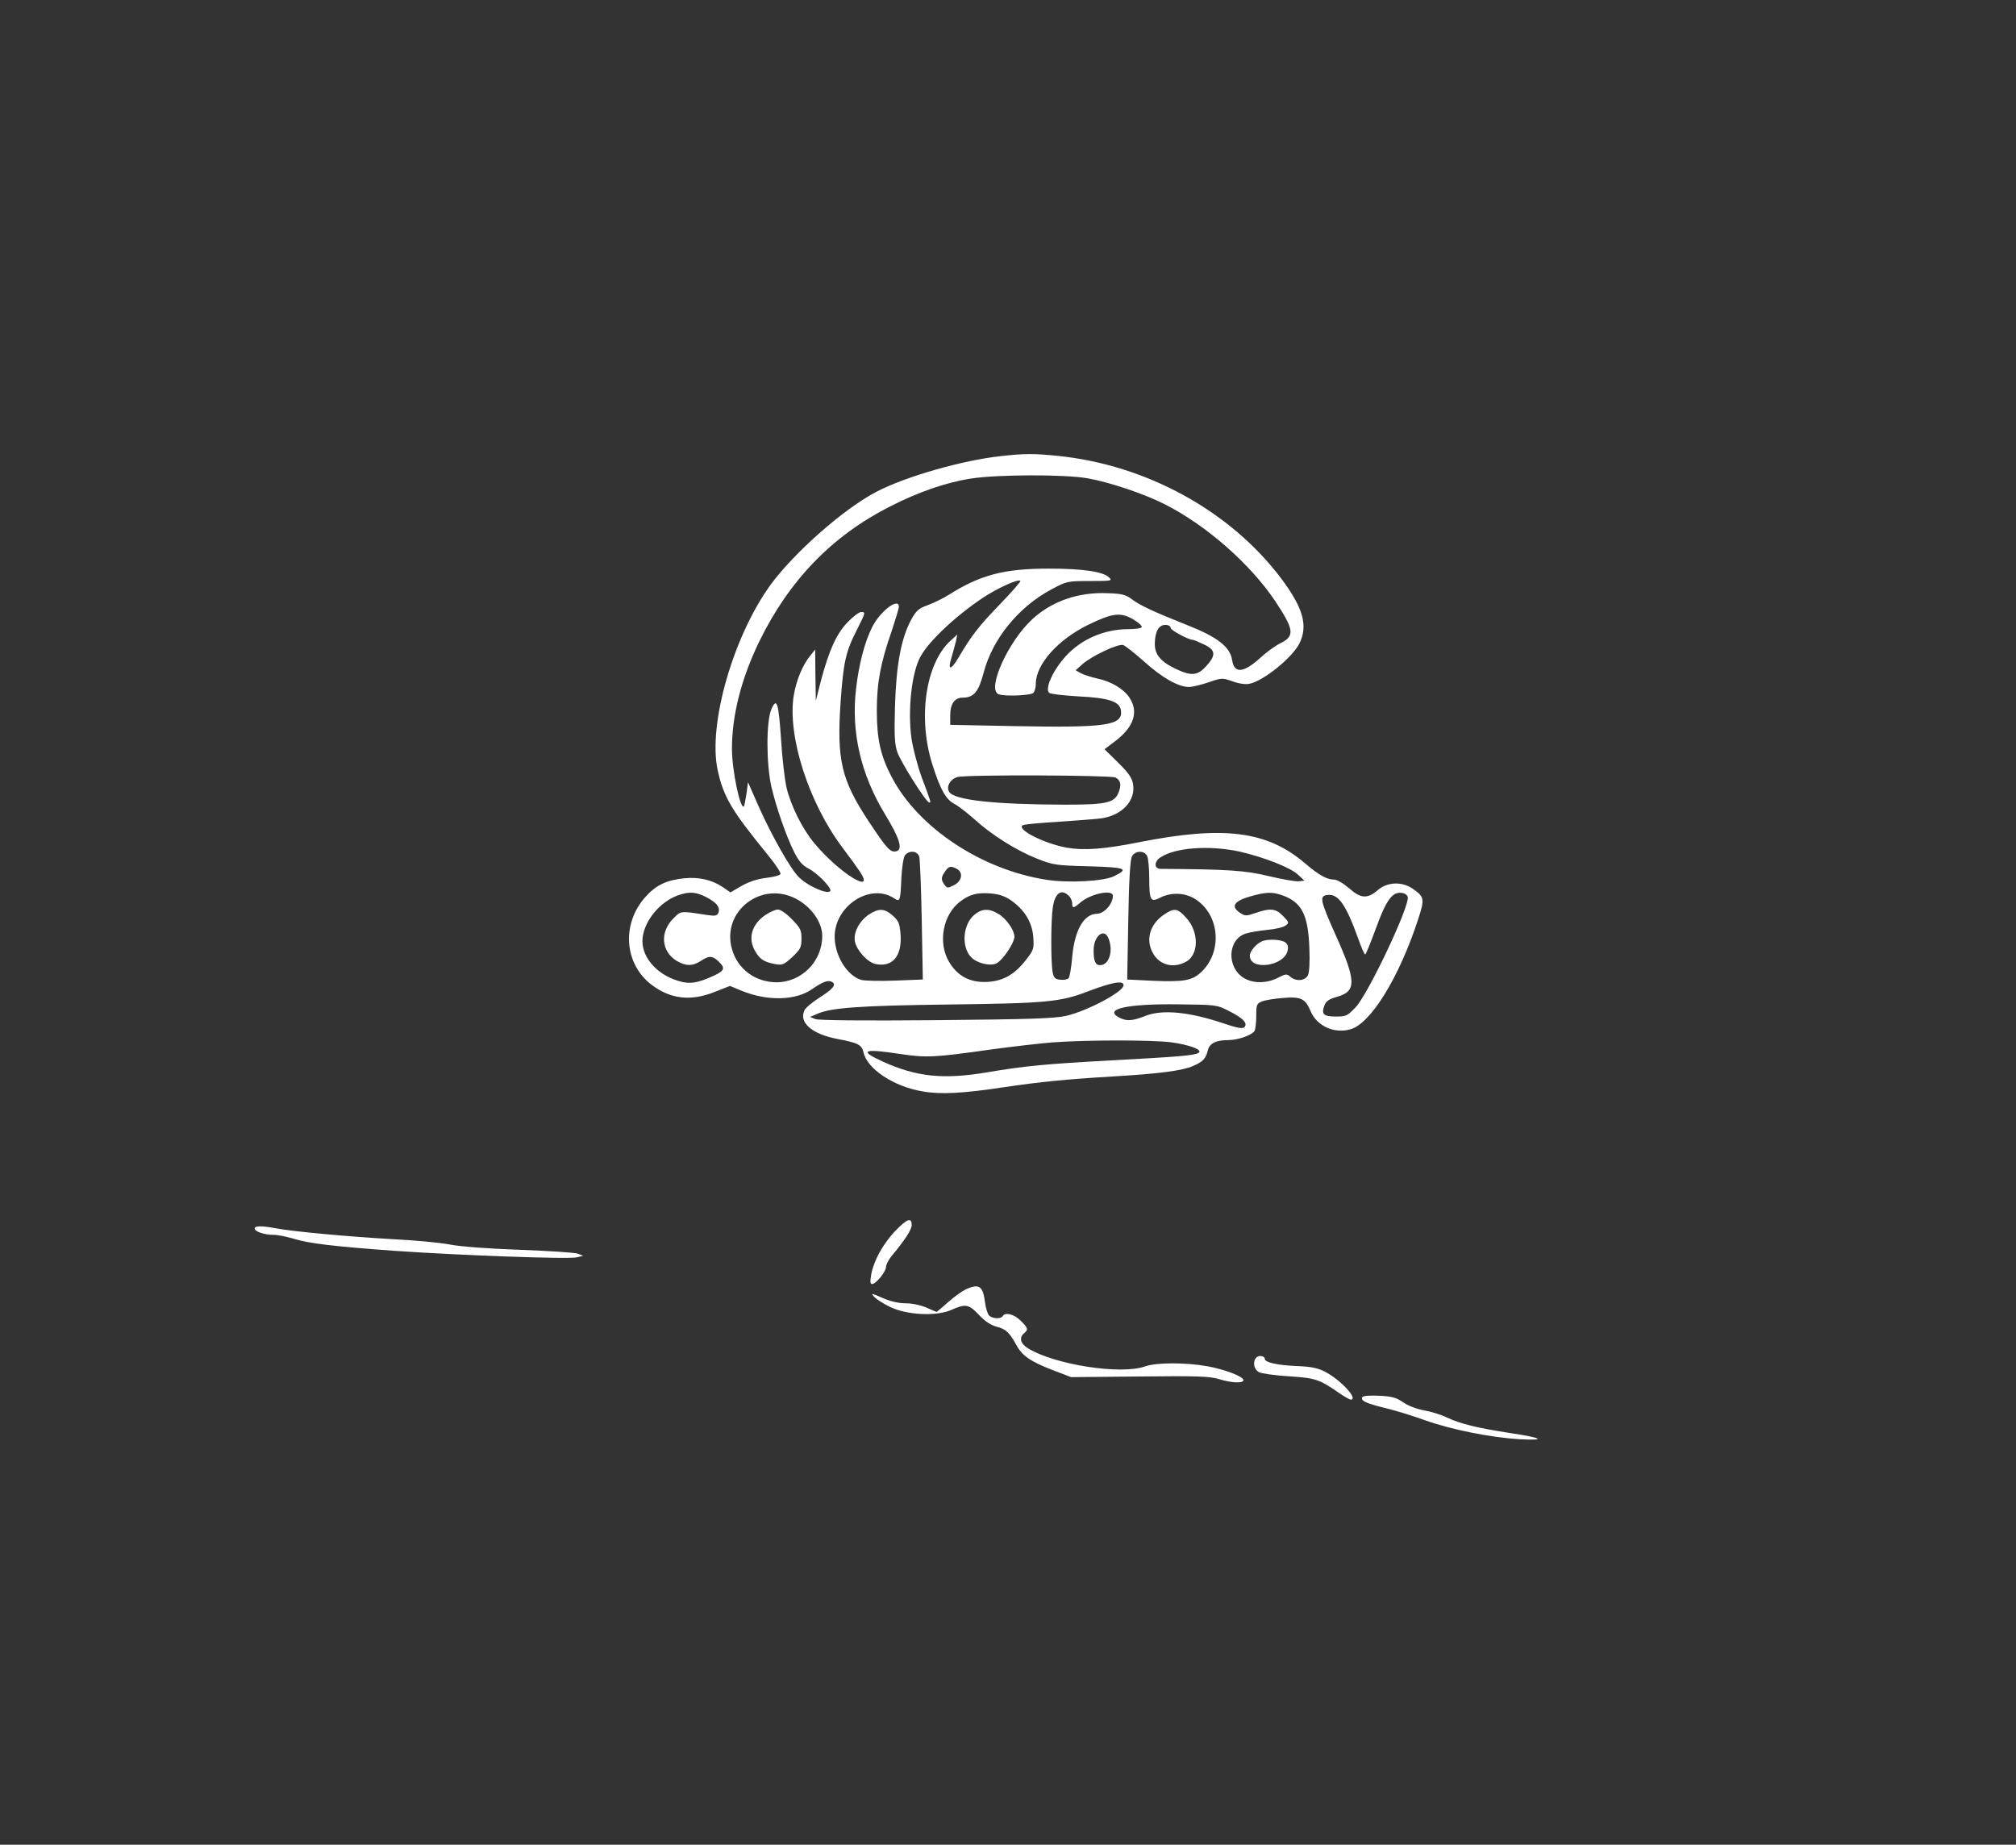 <?xml version="1.0" standalone="no"?>
<!DOCTYPE svg PUBLIC "-//W3C//DTD SVG 20010904//EN"
 "http://www.w3.org/TR/2001/REC-SVG-20010904/DTD/svg10.dtd">
<svg version="1.0" xmlns="http://www.w3.org/2000/svg"
 width="942pt" height="862pt" viewBox="0 0 942 862"
 preserveAspectRatio="xMidYMid meet">

<rect x="0" y="0" width="942" height="862" fill="#333333" stroke="none"/>

<g transform="translate(0,862) scale(0.1,-0.1)"
fill="#FFFFFF" stroke="none">
<path d="M4679 6489 c-179 -19 -446 -95 -584 -167 -153 -80 -383 -283 -494
-434 -175 -241 -293 -652 -248 -865 27 -126 65 -190 235 -398 35 -43 61 -82
59 -89 -2 -6 -32 -14 -66 -18 -41 -5 -79 -17 -115 -37 l-53 -31 -36 25 c-51
34 -112 48 -179 41 -83 -8 -133 -32 -182 -87 -113 -126 -100 -313 29 -411 89
-67 184 -78 297 -32 l69 27 53 -22 c121 -50 255 -47 332 8 51 35 74 43 93 32
20 -13 3 -33 -65 -76 -29 -19 -58 -43 -64 -54 -30 -57 32 -113 154 -136 95
-18 113 -27 121 -63 17 -77 142 -160 277 -182 85 -15 188 -9 381 20 169 25
290 37 507 50 221 13 324 27 375 49 46 20 60 35 69 74 8 32 38 47 97 47 43 0
109 23 121 43 4 7 8 38 8 70 0 53 2 58 28 68 15 6 60 13 100 16 81 7 102 -4
126 -62 29 -69 109 -106 185 -85 95 25 229 243 317 513 32 98 30 106 -26 145
-50 34 -119 31 -163 -8 -48 -41 -79 -39 -134 10 -27 23 -56 40 -70 40 -33 0
-71 21 -134 75 -177 152 -379 178 -774 100 -165 -33 -259 -40 -340 -26 -106
19 -238 86 -206 105 5 4 81 11 168 16 87 6 176 13 199 16 98 14 162 84 148
161 -5 29 -22 53 -70 100 l-63 62 54 41 c84 65 106 135 62 201 -28 41 -85 75
-152 89 -27 6 -61 17 -74 24 l-25 14 29 26 c42 39 169 99 193 92 11 -4 55 -39
99 -78 83 -75 159 -118 208 -118 17 0 58 10 93 22 61 21 63 21 112 4 30 -11
60 -15 79 -11 66 14 198 121 232 187 42 83 19 166 -83 303 -238 317 -631 533
-1047 575 -114 11 -151 11 -262 -1z m403 -104 c99 -17 263 -72 358 -120 195
-98 401 -279 518 -453 89 -134 93 -164 26 -197 -23 -11 -65 -41 -94 -68 -81
-73 -123 -76 -133 -10 -10 61 -69 107 -212 163 -151 60 -220 92 -255 119 -29
22 -48 27 -110 29 -138 7 -263 -36 -355 -120 -114 -104 -216 -330 -159 -352
28 -11 150 -6 162 6 7 7 12 26 12 43 0 91 104 207 246 276 113 55 150 59 209
25 25 -15 43 -31 40 -37 -4 -5 -32 -9 -64 -9 -110 0 -217 -46 -289 -124 -62
-67 -102 -156 -79 -174 7 -5 68 -12 136 -16 143 -7 194 -24 199 -67 8 -69 -68
-80 -495 -72 l-303 6 0 45 c0 52 21 82 57 82 53 0 75 26 99 116 41 158 163
308 317 390 71 38 74 39 179 39 102 0 107 1 90 17 -27 27 -123 41 -282 41
-207 0 -319 -29 -466 -122 -27 -17 -72 -39 -100 -49 -41 -15 -53 -25 -76 -67
-47 -87 -70 -209 -76 -402 -4 -140 -2 -180 11 -218 17 -48 135 -235 149 -235
9 0 10 -3 -36 120 -19 52 -40 133 -47 179 -18 130 0 305 41 381 38 72 164 191
293 277 68 45 165 89 175 79 3 -3 -42 -54 -99 -113 -99 -103 -129 -142 -191
-247 -36 -60 -51 -59 -32 2 8 26 17 61 21 77 l6 30 -33 -30 c-117 -109 -153
-366 -81 -585 37 -114 61 -156 103 -178 17 -9 58 -41 91 -70 81 -74 196 -146
292 -184 76 -30 89 -32 243 -36 173 -5 189 -11 118 -46 -48 -24 -214 -33 -316
-17 -304 47 -599 243 -723 479 -53 101 -70 178 -70 312 0 131 18 224 69 370
18 55 34 106 34 115 0 45 -88 -21 -125 -96 -34 -66 -62 -173 -75 -287 -24
-202 22 -401 136 -588 69 -113 84 -165 51 -172 -27 -6 -43 12 -128 140 -128
194 -150 286 -131 561 13 184 24 233 76 334 42 84 41 83 19 83 -9 0 -38 -22
-63 -48 -52 -54 -87 -132 -125 -276 l-23 -91 -2 120 -1 120 -20 -25 c-38 -45
-68 -117 -80 -189 -31 -188 69 -501 227 -711 31 -41 68 -92 82 -113 75 -113
-99 -5 -213 133 -56 67 -109 173 -130 260 -8 36 -20 134 -25 218 -12 179 -20
207 -46 147 -24 -56 -24 -251 0 -360 23 -98 69 -231 107 -307 22 -43 39 -63
68 -77 38 -20 101 -83 101 -101 0 -26 -104 17 -148 62 -38 37 -128 197 -185
325 l-52 118 -7 -54 c-5 -30 -10 -57 -12 -59 -17 -17 -56 170 -56 269 0 157
44 330 129 504 139 284 339 491 609 628 133 68 263 113 380 131 122 19 437 20
544 1z m388 -699 c0 -11 84 -56 104 -56 4 0 26 -9 51 -21 56 -26 58 -50 11
-102 -40 -44 -69 -47 -141 -13 -72 34 -100 68 -99 119 1 57 19 87 49 87 15 0
25 -6 25 -14z m-258 -699 c25 -13 29 -35 14 -72 -20 -47 -58 -55 -251 -55
-328 1 -516 21 -540 60 -15 24 5 59 38 69 38 12 714 9 739 -2z m579 -346 c114
-26 240 -75 275 -109 l29 -27 -26 -3 c-14 -2 -77 9 -140 24 -110 27 -193 32
-506 34 -31 0 -31 35 0 54 69 46 229 57 368 27z m-1496 -23 c4 -13 9 -147 12
-299 l5 -276 -128 -5 c-71 -3 -142 -1 -159 3 -67 19 -125 114 -125 203 1 144
166 251 277 179 29 -19 30 -15 35 99 3 51 10 93 17 102 20 24 57 20 66 -6z
m1065 3 c5 -11 10 -57 10 -103 0 -105 6 -116 50 -93 55 28 123 24 172 -11 109
-76 119 -245 20 -337 -41 -39 -82 -46 -224 -40 l-121 6 5 276 c3 187 9 283 17
299 15 28 56 29 71 3z m-889 -61 c31 -17 24 -57 -13 -76 -30 -15 -32 -15 -45
2 -17 23 -16 35 3 62 17 25 27 27 55 12z m-1171 -132 c49 -26 66 -47 57 -73
-6 -14 -15 -16 -50 -11 -131 20 -124 21 -161 -16 -64 -64 -56 -154 16 -198 42
-25 75 -25 113 0 38 25 53 25 82 -2 33 -31 29 -43 -19 -66 -78 -36 -114 -42
-167 -26 -107 31 -180 120 -168 205 11 81 82 165 164 195 54 19 83 17 133 -8z
m418 -7 c72 -37 124 -110 124 -174 0 -120 -97 -217 -214 -217 -100 1 -182 62
-208 156 -49 174 135 319 298 235z m1006 -8 c64 -45 99 -103 104 -171 4 -53 2
-61 -30 -102 -54 -72 -108 -103 -181 -108 -81 -5 -140 24 -181 91 -56 91 -30
227 54 287 44 32 78 40 139 35 39 -3 66 -12 95 -32z m270 21 c9 -8 16 -24 16
-35 0 -25 6 -24 41 6 49 40 149 60 149 29 0 -38 -40 -83 -75 -84 -61 -1 -104
-77 -115 -202 -4 -49 -12 -94 -17 -99 -6 -6 -23 -9 -39 -7 -23 2 -30 9 -35 33
-9 42 -9 240 0 303 10 69 40 91 75 56z m999 2 c89 -32 119 -90 125 -242 3 -73
0 -118 -7 -132 -14 -26 -56 -29 -82 -6 -16 14 -21 14 -58 -5 -52 -27 -116 -27
-159 -1 -82 50 -76 182 10 208 18 6 63 13 100 17 36 3 74 12 85 20 17 13 17
15 -11 44 -34 36 -60 39 -129 15 -44 -15 -49 -15 -72 0 -47 31 -29 57 56 80
68 18 94 19 142 2z m585 -8 c8 -45 -185 -453 -244 -515 -38 -40 -44 -43 -93
-43 -57 0 -68 11 -52 53 7 19 22 29 58 39 92 26 91 73 -7 291 -72 161 -76 181
-37 185 50 6 85 -43 142 -200 15 -43 30 -78 34 -78 3 0 25 54 49 119 48 133
77 174 120 169 16 -2 28 -10 30 -20z m-1398 -194 c23 -59 2 -124 -40 -124 -22
0 -30 20 -30 69 0 68 50 108 70 55z m70 -218 c0 -30 -169 -120 -269 -143 -54
-12 -168 -16 -606 -20 -343 -3 -549 -1 -565 5 l-25 10 37 16 c63 27 200 37
598 42 476 6 533 11 670 64 110 41 160 50 160 26z m494 -121 c65 -33 88 -57
70 -75 -8 -8 -36 -3 -100 19 -155 52 -281 65 -359 35 -64 -25 -90 -27 -125 -9
-76 40 36 65 275 62 178 -2 181 -2 239 -32z m-275 -145 c90 -12 154 -36 131
-50 -20 -12 -92 -18 -410 -35 -308 -17 -403 -26 -579 -56 -203 -34 -328 -21
-485 50 -117 53 -93 63 87 35 115 -17 158 -15 417 22 96 13 225 28 285 33 163
12 459 12 554 1z"/>
<path d="M4059 4346 c-45 -31 -73 -86 -64 -127 10 -43 60 -97 98 -104 78 -15
122 38 115 138 -4 52 -9 64 -36 88 -39 35 -66 36 -113 5z"/>
<path d="M5437 4345 c-63 -44 -84 -113 -52 -175 30 -58 94 -77 155 -45 62 32
64 139 3 206 -41 46 -56 48 -106 14z"/>
<path d="M3577 4345 c-66 -45 -84 -112 -47 -172 22 -37 41 -48 92 -58 33 -6
41 -3 80 33 38 36 43 45 43 86 0 40 -5 50 -45 91 -24 25 -53 45 -65 45 -11 0
-37 -11 -58 -25z"/>
<path d="M4550 4343 c-51 -46 -58 -145 -14 -194 26 -29 88 -45 119 -31 29 13
85 96 85 125 0 30 -37 84 -74 106 -45 28 -80 26 -116 -6z"/>
<path d="M5900 4223 c-29 -11 -60 -47 -60 -69 0 -70 158 -50 176 22 5 20 2 31
-11 41 -19 13 -76 16 -105 6z"/>
<path d="M4182 2867 c-57 -61 -99 -137 -111 -202 -6 -34 -5 -45 4 -45 18 0 65
58 65 80 0 10 11 31 23 47 65 78 97 127 97 149 0 37 -22 29 -78 -29z"/>
<path d="M1190 2880 c0 -15 45 -30 88 -30 20 0 64 -9 97 -19 68 -21 181 -35
472 -56 287 -20 814 -40 849 -30 l29 7 -25 10 c-14 5 -135 13 -270 18 -144 5
-280 15 -330 25 -47 9 -168 20 -270 25 -195 11 -462 35 -544 51 -64 12 -96 11
-96 -1z"/>
<path d="M4514 2596 c-17 -8 -54 -34 -83 -60 -28 -25 -53 -46 -55 -46 -2 0
-23 9 -47 20 -26 11 -66 20 -96 20 -34 0 -73 9 -109 25 -53 23 -56 24 -39 5
10 -11 43 -32 74 -47 78 -38 216 -45 286 -14 67 30 82 27 129 -23 27 -29 55
-48 82 -55 45 -12 60 -26 93 -86 28 -51 66 -77 172 -118 l84 -32 320 3 c267 3
328 1 370 -12 58 -18 115 -21 115 -5 0 17 -87 50 -169 65 -103 18 -238 18
-291 -1 -113 -40 -423 8 -547 85 -35 21 -42 50 -18 70 21 17 19 24 -16 59 -30
30 -72 41 -84 21 -9 -15 -51 -12 -65 5 -6 8 -14 34 -17 57 -10 79 -27 91 -89
64z"/>
<path d="M5871 2277 c-19 -19 -13 -55 12 -69 12 -6 74 -15 139 -19 123 -8 143
-14 232 -76 26 -18 52 -33 57 -33 39 0 -48 94 -121 131 -34 17 -67 24 -135 26
-87 4 -145 17 -145 33 0 14 -27 19 -39 7z"/>
<path d="M6366 2092 c-10 -17 15 -29 109 -52 50 -12 133 -38 185 -57 121 -43
305 -80 440 -88 128 -7 109 6 -45 29 -155 24 -232 43 -293 72 -29 14 -79 29
-109 34 -33 6 -73 21 -96 37 -33 23 -53 28 -112 31 -41 2 -75 0 -79 -6z"/>
</g>
</svg>
